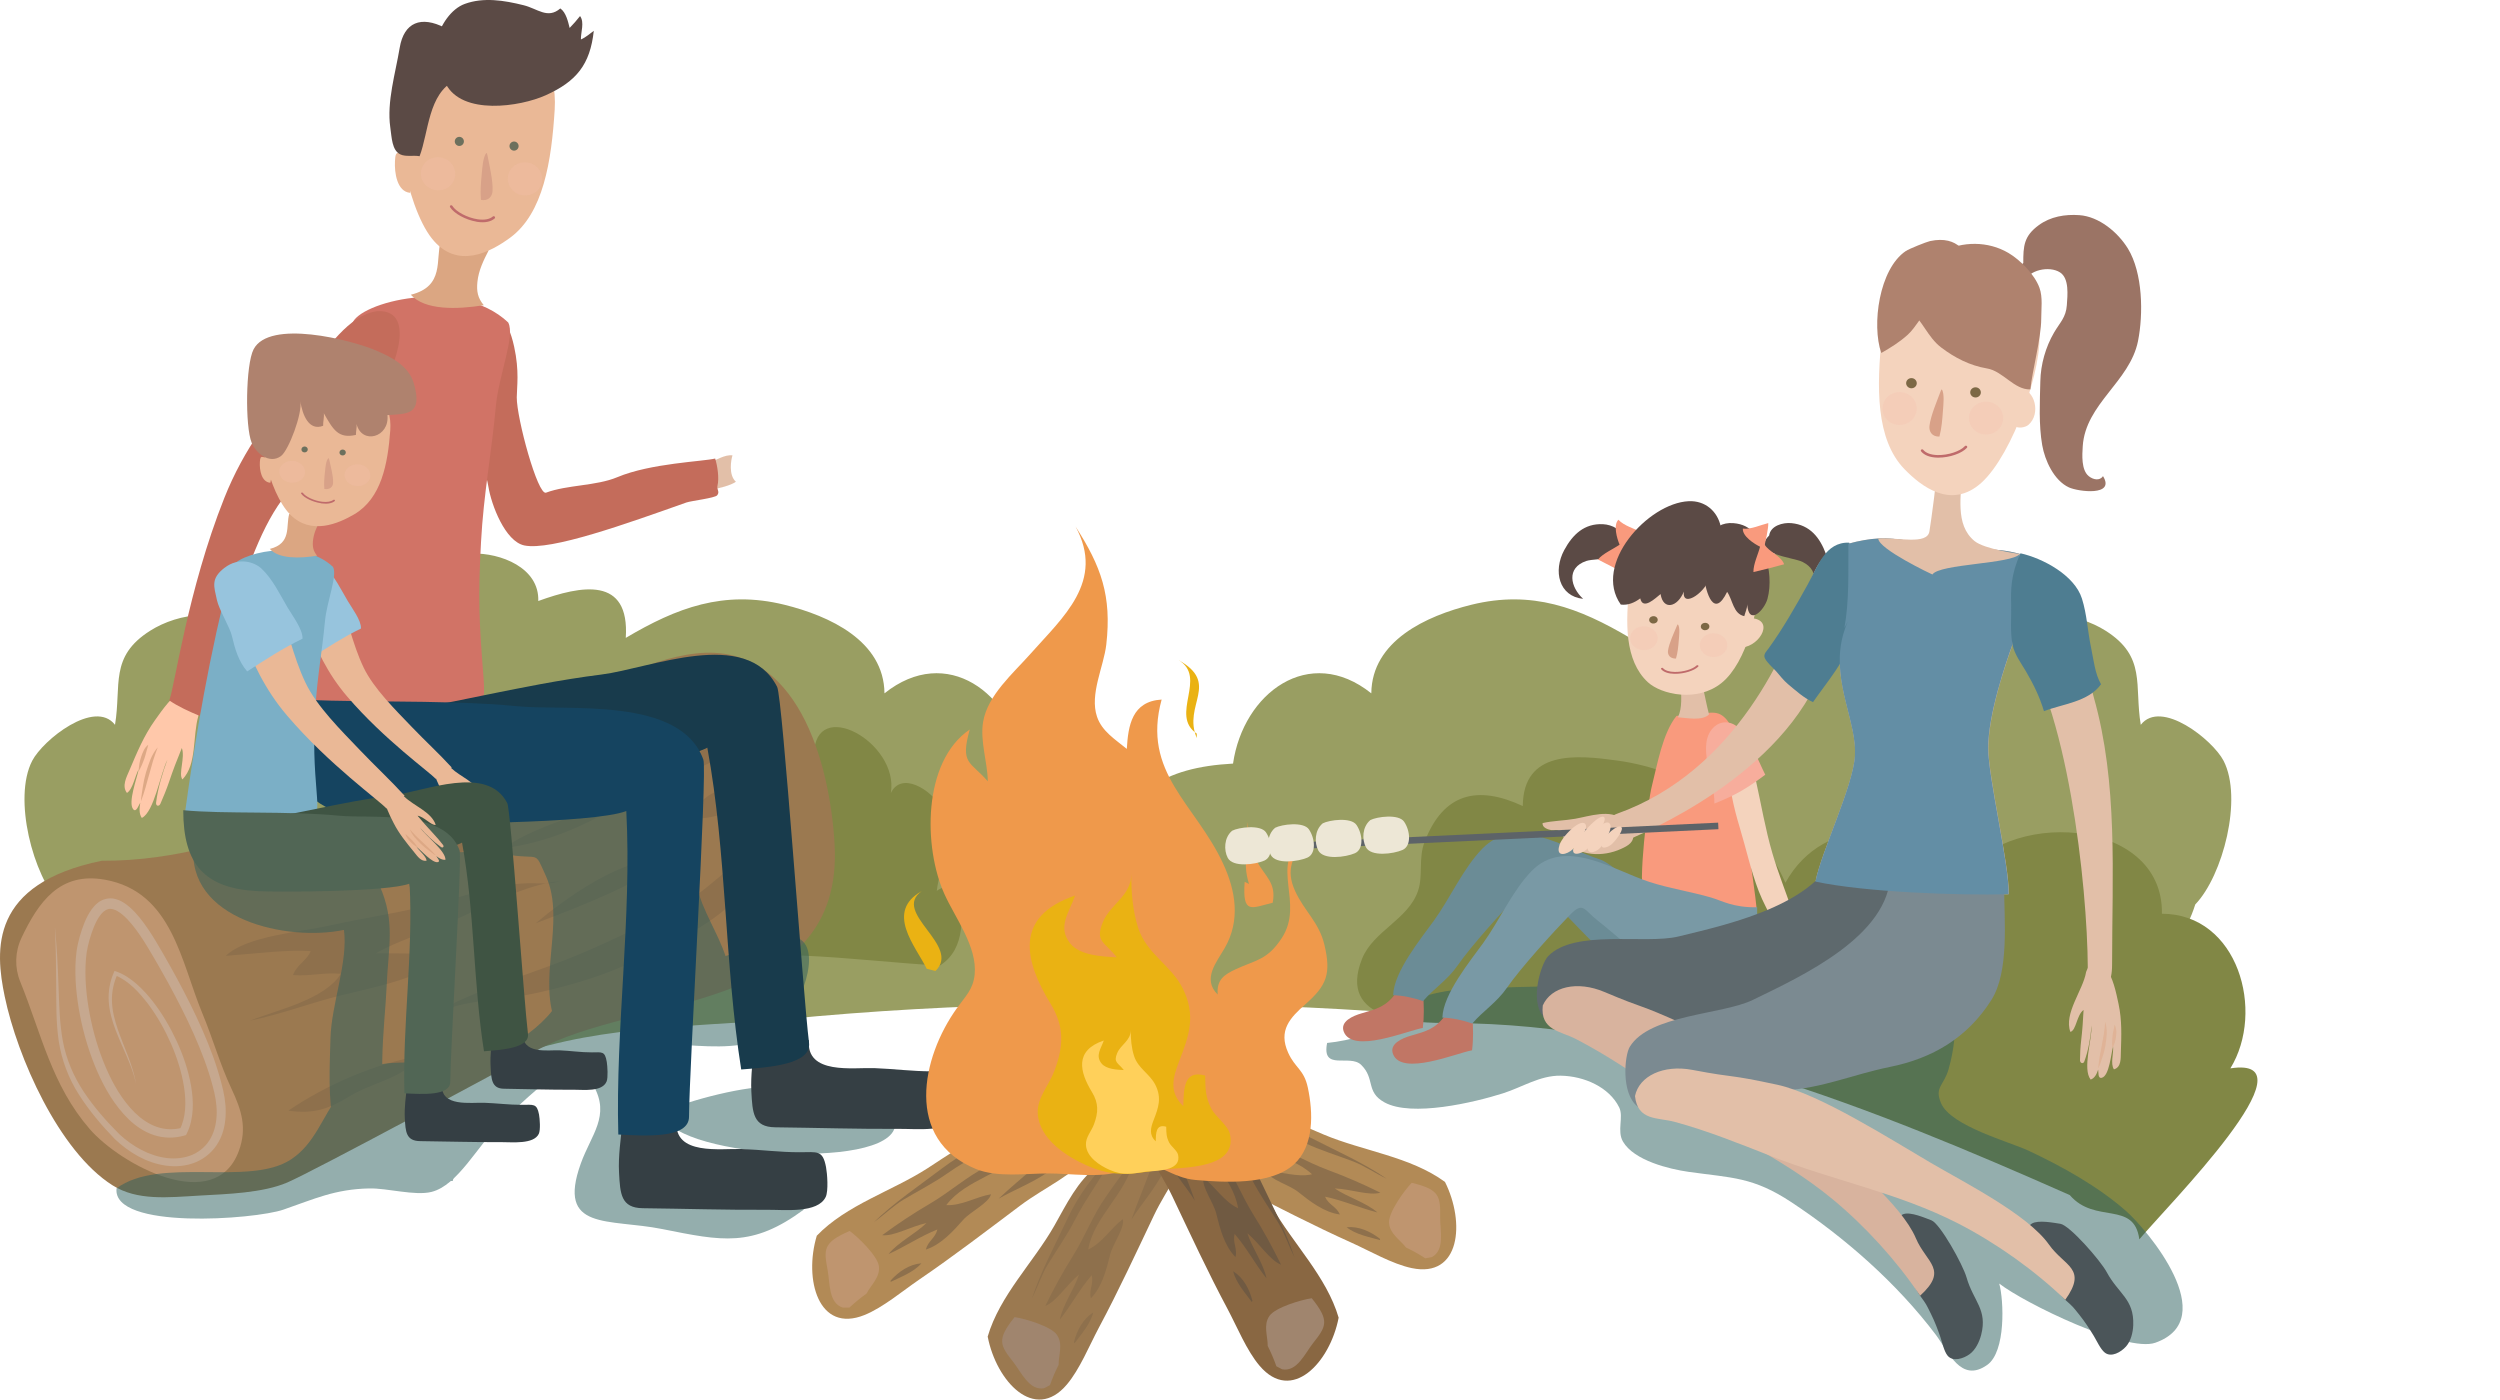 <?xml version="1.0" encoding="UTF-8"?> <svg xmlns="http://www.w3.org/2000/svg" width="677" height="379" viewBox="0 0 677 379" fill="none"> <path d="M16.355 244.89C8.932 237.154 3.461 216.21 8.718 206.023C11.639 200.367 25.659 189.211 31.144 196.277C32.939 185.563 29.549 177.841 40.662 170.803C48.17 166.03 61.62 163.579 66.507 173.282C74.087 161.855 75.326 151.782 90.884 148.961C101.499 147.038 109.406 150.215 113.866 160.445C117.798 151.868 119.052 150.144 127.886 149.901C135.494 149.688 146.08 153.706 145.766 162.753C157.435 158.521 170.557 155.957 169.46 172.74C183.223 164.591 195.975 159.718 212.402 163.764C224.627 166.785 239.373 173.524 239.516 187.757C256.328 174.308 274.209 187.686 276.958 206.778C295.851 207.832 305.739 214.258 313.233 232.794C315.883 239.362 323.121 261.147 317.536 268.841C316.353 270.465 314.643 270.55 313.674 271.562C303.402 271.704 293.144 271.847 282.871 272.004C259.391 272.388 235.954 273.713 212.573 275.993C185.987 278.273 158.96 277.589 134.354 287.804C115.789 295.512 91.868 302.921 72.177 306.583C69.029 307.167 64.298 309.09 60.679 307.58C51.276 303.662 46.489 285.71 41.132 278.415C32.897 267.174 20.957 259.409 16.384 244.919L16.355 244.89Z" fill="#999E62"></path> <path d="M254.547 261.46C261.813 256.787 260.559 247.597 260.103 239.761C257.681 240.488 256.299 239.377 253.678 241.243C254.547 233.934 259.12 226.012 254.946 218.732C252.054 213.702 244.061 208.844 241.24 214.757C243.533 201.05 220.538 188.327 220.452 204.399C208.057 204.869 190.247 198.315 183.751 211.565C180.872 217.435 178.835 249.564 182.425 254.892C184.377 257.784 185.973 257.499 188.88 258.611C196.189 261.418 209.638 258.468 217.318 258.782C230.069 259.309 242.707 260.848 254.533 261.475L254.547 261.46Z" fill="#818745"></path> <path d="M594.509 244.89C601.932 237.154 607.403 216.21 602.146 206.023C599.225 200.367 585.206 189.211 579.72 196.278C577.925 185.563 581.316 177.841 570.203 170.803C562.694 166.03 549.245 163.579 544.358 173.282C536.778 161.855 535.538 151.782 519.98 148.961C509.366 147.038 501.458 150.215 496.999 160.445C493.066 151.868 491.812 150.144 482.979 149.902C475.371 149.688 464.785 153.706 465.098 162.753C453.429 158.521 440.307 155.957 441.404 172.741C427.641 164.591 414.89 159.718 398.462 163.765C386.238 166.785 371.491 173.524 371.349 187.758C354.537 174.308 336.656 187.686 333.906 206.778C315.014 207.832 305.126 214.258 297.632 232.794C294.982 239.362 287.744 261.147 293.329 268.841C294.511 270.465 296.221 270.55 297.19 271.562C307.463 271.704 317.721 271.847 327.993 272.004C351.473 272.388 374.911 273.713 398.291 275.993C424.877 278.273 451.905 277.589 476.511 287.804C495.075 295.512 518.997 302.921 538.687 306.583C541.836 307.167 546.566 309.09 550.185 307.58C559.588 303.662 564.376 285.71 569.733 278.415C577.968 267.174 589.907 259.409 594.481 244.919L594.509 244.89Z" fill="#999E62"></path> <path d="M579.329 335.611C586.866 326.592 627.735 285.624 603.984 289.314C613.473 273.884 606.078 247.483 585.448 247.441C585.918 220.969 542.192 218.589 530.438 238.778C519.795 221.211 493.921 220.071 483.492 239.049C475.413 220.669 457.775 208.701 438.028 205.966C426.929 204.427 412.496 203.031 412.368 218.276C400.115 212.563 390.911 214.757 385.81 227.879C384.029 232.466 385.44 237.026 384.001 241.257C381.351 249.022 371.847 252.114 368.841 259.651C362.045 276.677 382.79 277.019 393.062 277.047C450.594 277.232 506.823 299.874 560.493 323.625C567.342 331.616 577.904 324.996 579.329 335.611Z" fill="#818745"></path> <path d="M27.611 233.094C47.899 233.179 65.538 227.209 85.527 220.328C106.828 212.99 128.185 204.684 148.032 194.012C160.57 187.273 174.204 178.525 188.58 176.944C215.993 173.937 224.684 206.55 225.995 228.392C228.759 274.597 172.438 269.34 145.054 284.599C135.764 289.771 84.872 317.183 77.805 320.218C71.094 323.096 61.435 323.338 54.026 323.765C45.42 324.264 37.157 325.219 30.46 320.973C15.942 311.783 4.701 286.251 1.281 269.867C-1.355 257.2 -2.836 239.32 27.611 233.079V233.094Z" fill="#9B7950"></path> <path d="M5.826 253.966C4.045 257.699 3.917 262.03 5.484 265.849C11.169 279.811 13.947 293.817 24.305 305.756C32.697 315.416 58.272 329.279 64.697 311.626C66.934 305.486 65.438 300.684 62.703 294.871C59.468 287.961 57.659 281.265 54.795 274.412C49.011 260.506 46.646 241.485 28.409 238.223C16.113 236.028 10.414 244.321 5.812 253.98L5.826 253.966Z" fill="#BF956F"></path> <path d="M58.471 238.522C67.974 238.579 77.207 237.738 86.24 234.803C103.465 229.204 121.802 223.562 137.83 215.127C151.18 208.103 160.014 200.296 175.814 199.868C161.154 208.915 145.666 218.504 129.994 227.95C108.024 241.2 86.396 241.913 58.485 238.536L58.471 238.522Z" fill="#8E704C"></path> <path d="M61.178 258.825C66.692 253.439 81.666 252.342 89.004 250.689C99.248 248.395 109.962 246.928 120.035 244.164C127.629 242.07 134.297 239.548 142.276 239.206C145.424 239.078 148.758 239.576 151.608 238.636C142.475 239.391 130.977 245.674 122.528 249.393C115.747 252.371 107.839 254.664 101.713 258.184C108.637 258.07 115.604 258.483 122.514 258.027C114.364 265.022 101.998 267.117 91.91 269.653C83.746 271.705 76.01 274.682 67.718 276.392C75.027 273.471 87.935 270.722 92.295 263.712C87.964 263.242 83.547 264.453 79.358 264.039C80.241 261.361 83.347 259.851 84.131 257.557C77.492 257.158 70.61 258.127 61.164 258.839L61.178 258.825Z" fill="#8E704C"></path> <path d="M145.068 250.02C152.306 243.908 169.674 231.028 180.189 233.193C172.737 239.192 159.301 244.677 145.068 250.02Z" fill="#8E704C"></path> <path d="M207.986 209.428C201.403 213.945 189.877 211.865 187.768 221.51C193.211 222.294 202.799 218.404 205.279 213.489" fill="#8E704C"></path> <path d="M136.263 229.731C147.12 222.137 162.678 220 174.119 212.406C184.748 205.353 197.072 200.381 207.387 193.371C208.014 202.105 182.582 210.312 176.427 213.375C165.912 218.604 154.742 227.266 136.263 229.731Z" fill="#8E704C"></path> <path d="M208.655 226.354C198.725 232.937 191.273 242.198 180.217 247.541C171.341 251.829 162.35 256.331 153.161 259.922C140.566 264.852 126.874 268.656 115.319 275.737C123.91 270.508 135.251 271.106 144.84 268.998C154.201 266.932 162.992 264.438 171.811 260.25C187.612 252.727 204.381 245.575 208.655 226.354Z" fill="#8E704C"></path> <path d="M78.09 300.77C87.992 293.959 101.841 287.847 113.795 285.952C109.207 292.093 100.972 293.005 94.632 296.88C89.289 300.157 85.143 301.781 78.09 300.77Z" fill="#8E704C"></path> <path d="M14.902 251.373C15.372 256.445 15.671 261.546 15.828 266.647C16.027 271.733 16.099 276.848 16.996 281.806C17.908 286.764 19.889 291.423 22.652 295.612C25.417 299.787 28.822 303.648 32.327 307.153C35.946 310.487 40.434 313.037 45.235 313.607C47.614 313.878 50.036 313.607 52.174 312.681C54.282 311.74 56.049 310.13 57.117 308.093C58.215 306.07 58.67 303.69 58.685 301.297C58.699 298.889 58.257 296.51 57.588 294.073C56.305 289.243 54.482 284.527 52.43 279.911C50.378 275.295 48.056 270.793 45.634 266.333C44.409 264.111 43.155 261.902 41.887 259.708C40.605 257.514 39.337 255.334 37.926 253.282C36.516 251.245 35.005 249.25 33.239 247.754C32.369 247.013 31.415 246.401 30.532 246.201C30.09 246.102 29.691 246.073 29.306 246.187C28.922 246.273 28.537 246.472 28.166 246.771C26.642 248.025 25.602 250.376 24.818 252.641C24.433 253.795 24.063 255.006 23.807 256.175C23.536 257.329 23.365 258.54 23.265 259.765C22.881 264.666 23.365 269.696 24.291 274.611C25.231 279.527 26.642 284.371 28.608 288.958C30.56 293.532 33.082 297.934 36.544 301.34C38.282 303.021 40.263 304.403 42.471 305.158C44.665 305.927 47.059 305.999 49.338 305.386L48.654 305.927C50.407 302.551 50.435 298.319 49.837 294.358C49.21 290.355 47.956 286.408 46.318 282.647C44.665 278.885 42.642 275.281 40.191 271.99C37.727 268.77 34.863 265.592 31.158 264.096L31.842 263.797C30.759 266.091 30.232 268.627 30.318 271.177C30.389 273.728 31.059 276.264 31.885 278.714C33.566 283.616 35.988 288.36 36.857 293.546C35.76 288.403 33.153 283.829 31.301 278.928C30.375 276.478 29.62 273.913 29.449 271.234C29.263 268.57 29.748 265.835 30.816 263.37L31.016 262.914L31.5 263.085C33.581 263.826 35.376 265.065 36.986 266.461C38.596 267.872 40.02 269.453 41.331 271.12C43.938 274.469 46.076 278.13 47.857 281.963C49.623 285.81 51.005 289.842 51.746 294.059C52.102 296.168 52.302 298.319 52.174 300.513C52.045 302.693 51.604 304.916 50.578 306.967L50.378 307.366L49.908 307.509C47.287 308.278 44.352 308.264 41.73 307.395C39.08 306.54 36.772 304.959 34.849 303.106C31.002 299.359 28.352 294.729 26.271 289.984C24.206 285.211 22.709 280.225 21.698 275.138C20.715 270.052 20.159 264.851 20.53 259.566C20.629 258.241 20.8 256.916 21.1 255.591C21.384 254.265 21.755 253.04 22.168 251.772C22.61 250.518 23.066 249.265 23.721 248.039C24.377 246.828 25.146 245.589 26.385 244.577C27.554 243.523 29.563 242.981 31.158 243.437C32.783 243.822 33.994 244.705 35.048 245.603C37.157 247.441 38.724 249.578 40.191 251.729C41.659 253.895 42.941 256.132 44.223 258.34C45.492 260.563 46.745 262.8 47.971 265.051C50.393 269.567 52.715 274.141 54.781 278.857C56.847 283.559 58.685 288.403 59.981 293.432C60.651 295.911 61.164 298.604 61.121 301.297C61.093 303.99 60.594 306.782 59.198 309.219C57.858 311.683 55.607 313.635 53.043 314.718C50.464 315.787 47.643 316.015 44.979 315.658C39.593 314.918 34.863 312.04 31.087 308.449C27.468 304.702 24.163 300.798 21.37 296.41C18.578 292.05 16.697 287.064 15.913 281.963C15.144 276.848 15.258 271.719 15.215 266.632C15.187 261.532 15.144 256.445 14.873 251.345L14.902 251.373Z" fill="#C6A88F"></path> <g style="mix-blend-mode:multiply" opacity="0.51"> <path d="M52.444 228.748C50.279 249.151 77.933 255.021 93.135 251.815C94.332 260.306 89.716 272.046 89.488 281.193C89.289 288.83 88.79 297.379 90.386 304.816C93.321 318.465 109.136 320.374 122.6 319.804C125.763 309.29 111.458 312.652 106.771 305.927C101.242 297.991 104.32 276.663 104.676 267.573C105.118 256.403 107.184 249.735 102.753 239.719C99.989 233.478 102.411 233.977 96.256 231.612C88.234 228.534 75.597 232.11 66.678 230.657" fill="#2D605E"></path> <path d="M31.557 321.828C30.375 333.154 69.057 330.234 76.751 327.569C85.1 324.691 90.685 322.027 99.946 321.828C104.918 321.714 112.356 323.893 116.858 322.768C123.996 320.973 129.268 310.33 135.579 304.132C145.111 294.743 156.124 284.385 170.472 282.832C185.987 281.151 205.165 288.688 214.112 274.554C219.469 266.091 223.515 250.475 209.638 253.98C204.039 255.391 198.782 258.696 192.612 259.979C184.078 261.76 169.959 259.067 161.068 261.931C153.845 264.253 153.275 269.795 148.245 275.238C139.725 284.442 128.726 287.334 116.63 287.647C103.878 287.975 99.462 286.436 91.882 296.381C87.28 302.422 85.328 309.689 78.774 313.991C67.461 321.429 43.283 313.051 31.543 321.813L31.557 321.828Z" fill="#2D605E"></path> <path d="M126.532 225.898C127.23 230.914 133.328 230.814 137.973 231.526C146.35 232.809 144.641 230.13 147.846 237.254C153.389 249.55 145.068 265.706 150.952 278.045C157.435 278.372 167.85 279.911 174.375 278.073C182.069 275.908 189.378 267.302 197.742 264.652C197.043 257.4 192.912 251.487 190.19 244.705C186.244 234.832 188.751 224.873 182.924 216.823C174.675 205.425 136.163 204.698 126.518 225.898H126.532Z" fill="#2D605E"></path> <path d="M217.717 327.527C203.654 337.942 195.505 336.047 179.334 332.827C164.801 329.92 150.696 333.439 157.278 315.088C160.114 307.195 165.314 302.209 160.74 294.03C157.649 288.488 150.739 288.032 152.135 279.783C153.189 273.485 159.8 269.752 165.513 273.428C173.877 278.814 168.334 292.62 170.628 300.271C175.359 315.986 201.674 315.915 217.717 327.541V327.527Z" fill="#2D605E"></path> <path d="M242.422 304.73C240.997 317.596 179.02 312.951 179.804 301.126C186.329 297.892 203.327 293.703 209.368 294.401C216.021 295.17 221.264 299.73 227.904 300.727C233.66 301.596 239.544 300.399 242.422 304.745V304.73Z" fill="#2D605E"></path> <path d="M108.495 231.597C116.074 231.797 123.996 230.158 131.362 230.942C132.288 246.073 134.653 261.19 135.109 276.477C135.508 290.055 129.011 291.922 114.236 292.321C113.738 269.282 114.194 246.13 108.495 231.612V231.597Z" fill="#2D605E"></path> </g> <path d="M198.369 123.316C196.288 123.002 193.752 124.769 191.772 125.324C191.701 127.761 192.399 130.24 192.897 132.576C194.564 132.235 197.841 131.508 199.28 130.454C197.2 128.616 197.998 124.384 198.354 123.33L198.369 123.316Z" fill="#E2BFA8"></path> <path d="M127.401 87.682C127.743 91.173 135.636 77.353 139.241 93.923C140.68 100.534 139.968 104.722 139.939 107.586C139.896 113.214 145.624 134.258 147.861 133.417C153.603 131.266 161.439 131.622 167.152 129.228C176.256 125.41 190.461 124.983 193.667 124.17C194.294 126.179 194.792 129.485 194.294 131.536C194.037 132.605 194.992 133.118 194.222 134.115C193.624 134.885 187.198 135.611 185.859 136.081C169.745 141.795 149.157 149.203 141.991 147.707C136.79 146.625 133.043 136.694 132.26 131.793C131.305 125.78 124.096 106.589 126.005 100.648C129.353 90.247 121.674 97.641 127.401 87.668V87.682Z" fill="#C46C5B"></path> <path d="M137.631 87.355C139.569 90.945 135.052 101.645 134.283 109.951C133.086 122.902 130.963 133.802 130.265 146.71C129.424 162.126 129.738 168.324 130.963 183.754C131.832 194.767 128.299 193.685 119.779 193.4C111.031 193.115 100.302 195.694 91.583 194.283C86.226 193.414 80.983 191.904 75.697 190.864C80.056 158.692 86.012 123.786 95.358 87.739C96.868 81.898 124.309 74.731 137.645 87.34L137.631 87.355Z" fill="#D17366"></path> <path d="M132.317 67.835C130.949 70.5 129.595 73.235 129.282 76.356C129.025 78.892 129.367 80.687 131.006 82.653C123.64 83.836 115.063 84.035 111.244 79.818C120.491 77.524 117.87 70.272 119.366 65.228C122.301 65.228 127.558 65.228 132.317 67.821V67.835Z" fill="#DBA682"></path> <path d="M130.236 9.933C135.992 10.275 141.962 9.691 145.852 14.549C149.485 19.094 150.553 24.138 150.212 29.694C149.342 43.5 147.205 57.762 138.087 64.416C132.901 68.192 123.796 73.221 116.943 64.573C109.82 55.582 105.502 30.179 108.551 20.932C111.914 10.745 118.61 9.164 130.236 9.933Z" fill="#EAB896"></path> <path d="M132.003 42.033C132.545 44.882 133.528 48.914 133.385 51.693C133.314 53.203 132.231 54.528 130.236 54.129C130.023 51.721 130.236 49.456 130.464 47.048C130.593 45.794 130.764 42.361 131.747 41.406C131.747 41.406 131.889 41.434 131.989 42.033H132.003Z" fill="#D8A188"></path> <path d="M129.025 60.042C129.111 60.056 129.196 60.07 129.282 60.085C131.305 60.384 132.915 60.056 133.955 59.158C134.098 59.03 134.112 58.802 133.969 58.66C133.827 58.517 133.599 58.503 133.456 58.631C132.602 59.372 131.163 59.643 129.382 59.386C126.561 58.973 123.497 57.349 122.5 55.753C122.4 55.582 122.172 55.54 122.001 55.625C121.83 55.725 121.773 55.939 121.887 56.11C122.97 57.834 126.076 59.529 129.025 60.028V60.042Z" fill="#BF6B6B"></path> <g style="mix-blend-mode:multiply" opacity="0.29"> <path d="M113.994 46.792C113.866 49.256 115.846 51.379 118.411 51.522C120.976 51.678 123.141 49.798 123.269 47.333C123.398 44.868 121.417 42.745 118.853 42.603C116.288 42.446 114.122 44.327 113.994 46.792Z" fill="#F4BEAE"></path> </g> <g style="mix-blend-mode:multiply" opacity="0.29"> <path d="M137.531 48.174C137.403 50.638 139.383 52.761 141.948 52.904C144.513 53.06 146.678 51.18 146.806 48.715C146.935 46.25 144.954 44.127 142.39 43.985C139.825 43.828 137.66 45.709 137.531 48.174Z" fill="#F4BEAE"></path> </g> <path d="M111.658 42.432C107.839 41.648 107.141 40.081 106.956 43.614C106.785 46.834 107.526 51.864 111.031 52.22C111.643 49.556 111.743 46.948 111.615 44.255" fill="#EAB896"></path> <path d="M120.719 22.699C125.15 31.29 140.794 28.939 147.79 25.791C156.082 22.058 159.8 17.513 160.798 8.352C159.644 9.164 158.717 10.075 157.307 10.688C157.264 8.722 158.333 6.043 157.079 4.348C156.238 5.431 155.241 6.556 154.258 7.568C153.845 5.944 153.318 3.393 151.736 2.282C148.302 5.246 145.595 2.353 141.791 1.413C136.477 0.088 130.935 -0.795 125.862 1.057C118.525 3.721 114.122 18.311 120.719 22.727V22.699Z" fill="#5B4A45"></path> <path d="M123.227 21.787C115.946 25.32 116.103 35.807 113.624 42.304C112.028 41.99 109.862 42.532 108.366 41.791C106.129 40.679 106.087 37.26 105.688 34.482C104.705 27.572 107.098 19.807 108.238 12.939C109.392 6.015 114.051 4.206 120.448 7.511C124.153 9.42 132.388 22.086 123.227 21.787Z" fill="#5B4A45"></path> <path d="M38.411 221.496C41.773 219.815 43.369 209.656 45.335 205.724C43.996 209.371 42.77 213.375 42.272 217.307C42.144 218.333 43.07 218.49 43.44 217.649C44.167 216.025 45.164 213.574 45.72 211.907C46.845 208.545 47.956 205.71 49.239 202.561C50.208 205.111 48.227 209.67 49.41 211.067C53.399 206.921 52.088 199.384 53.741 193.784C53.841 193.471 53.941 193.143 54.054 192.83C52.986 190.265 51.604 187.914 50.108 185.677C49.994 186.005 49.88 186.347 49.723 186.66C46.674 188.342 44.124 191.989 41.93 195.081C38.966 199.255 37.143 203.658 35.062 208.559C34.236 210.497 32.94 212.876 34.379 214.728C36.003 213.717 36.558 210.069 37.599 208.246C37.1 210.696 34.592 217.35 36.074 219.145C36.915 220.171 37.613 217.877 37.983 217.378C37.755 218.817 37.599 220.356 38.411 221.51V221.496Z" fill="url(#paint0_linear_81_447)"></path> <path d="M38.24 217.022C38.354 216.367 38.61 215.811 38.81 215.199C39.009 214.586 39.209 213.959 39.394 213.332C39.779 212.05 40.035 210.867 40.42 209.656C40.776 208.459 41.146 207.149 41.46 205.966C41.816 204.769 42.258 203.601 42.714 202.376C41.944 203.273 41.303 204.342 40.79 205.539C40.291 206.778 39.921 207.947 39.522 209.2C39.351 209.827 39.18 210.468 39.038 211.124C38.909 211.808 38.781 212.42 38.681 213.061C38.568 213.703 38.468 214.344 38.382 214.999C38.311 215.64 38.154 216.338 38.254 217.008L38.24 217.022Z" fill="#DDA885"></path> <path d="M37.584 208.801C37.869 208.246 38.197 207.719 38.439 207.106C38.681 206.493 38.924 205.938 39.123 205.353C39.323 204.769 39.479 204.128 39.636 203.558C39.807 202.974 39.992 202.361 40.149 201.678C39.679 202.034 39.294 202.504 38.981 203.088C38.653 203.672 38.468 204.271 38.24 204.898C38.054 205.524 37.841 206.151 37.755 206.793C37.67 207.419 37.527 208.089 37.613 208.816L37.584 208.801Z" fill="#DDA885"></path> <path d="M102.14 84.263C113.994 83.65 105.631 102.97 101.542 107.999C93.691 117.631 83.932 125.196 76.48 135.212C69.898 144.046 65.823 157.681 62.147 168.652C59.355 176.986 57.047 185.649 54.083 193.87C51.362 192.73 48.298 191.377 45.834 189.667C47.344 185.848 50.778 159.918 60.737 134.87C66.051 121.492 73.759 111.419 82.892 101.118C88.876 94.365 94.247 85.36 102.14 84.263Z" fill="#C46C5B"></path> <path d="M125.606 38.499C125.492 39.169 124.851 39.625 124.181 39.511C123.512 39.397 123.056 38.756 123.17 38.086C123.284 37.417 123.925 36.961 124.594 37.075C125.264 37.189 125.72 37.83 125.606 38.499Z" fill="#6C705D"></path> <path d="M140.423 39.767C140.309 40.437 139.668 40.893 138.999 40.779C138.329 40.665 137.873 40.024 137.987 39.354C138.101 38.685 138.742 38.229 139.412 38.343C140.081 38.457 140.537 39.098 140.423 39.767Z" fill="#6C705D"></path> <path d="M219.056 281.678C218.215 291.124 231.167 289.044 236.709 289.243C241.881 289.429 247.081 290.127 252.31 290.113C257.211 290.098 258.622 289.443 259.519 294.13C259.861 295.911 260.203 300.613 259.434 302.223C257.297 306.711 248.278 305.671 243.633 305.699C232.435 305.771 221.15 305.4 209.909 305.272C203.954 305.201 203.768 301.325 203.469 295.626C203.227 291.081 203.954 286.522 204.381 282.148C209.995 281.977 215.565 281.649 219.07 281.678H219.056Z" fill="#353F44"></path> <path d="M106.528 192.587C109.463 215.184 107.013 215.583 129.253 213.774C138.201 213.047 183.095 207.092 191.544 202.475C196.844 231.313 196.174 260.905 200.719 289.614C208.142 289.044 219.825 288.275 219.085 282.376C217.418 269.04 211.932 188.926 210.45 186.005C202.173 169.706 176.071 181.018 162.821 182.671C141.364 185.335 116.16 192.103 106.528 192.587Z" fill="#183B4C"></path> <path d="M183.223 303.591C182.383 313.037 195.334 310.957 200.876 311.156C206.048 311.341 211.248 312.039 216.477 312.025C221.378 312.011 222.789 311.356 223.687 316.043C224.028 317.824 224.37 322.526 223.601 324.136C221.464 328.624 212.445 327.584 207.8 327.612C196.602 327.683 185.318 327.313 174.076 327.185C168.121 327.113 167.936 323.238 167.636 317.539C167.394 312.994 168.121 308.435 168.548 304.061C174.162 303.89 179.733 303.562 183.238 303.591H183.223Z" fill="#353F44"></path> <path d="M75.084 188.954C75.084 211.751 84.103 221.695 106.386 222.778C115.348 223.206 160.641 223.106 169.603 219.629C171.127 248.923 166.639 278.159 167.437 307.224C174.874 307.623 186.557 308.364 186.586 302.422C186.657 288.987 191.572 208.83 190.475 205.738C184.377 188.498 153.56 192.559 140.267 191.262C118.838 189.182 92.352 190.636 75.07 188.954H75.084Z" fill="#154460"></path> <path d="M132.188 223.191C132.231 221.04 127.487 217.492 126.019 215.455C127.515 217.108 129.225 218.803 131.091 220.114C131.576 220.456 131.903 220.028 131.59 219.615C130.963 218.803 129.98 217.649 129.282 216.923C127.871 215.441 126.731 214.13 125.463 212.634C127.031 212.833 128.812 215.056 129.837 214.828C128.797 211.694 124.609 210.34 122.201 208.004C122.073 207.875 121.93 207.733 121.802 207.59C120.206 207.448 118.639 207.519 117.1 207.676C117.228 207.818 117.385 207.961 117.499 208.132C117.542 210.126 118.71 212.406 119.693 214.344C121.018 216.965 122.771 219.074 124.708 221.439C125.478 222.379 126.333 223.676 127.672 223.434C127.586 222.337 125.891 221.083 125.235 220.071C126.361 220.983 129.068 224.032 130.379 223.761C131.12 223.605 130.151 222.636 129.994 222.322C130.664 222.821 131.405 223.305 132.217 223.206L132.188 223.191Z" fill="#EAB896"></path> <path d="M129.852 222.094C129.552 221.852 129.339 221.582 129.082 221.311C128.826 221.04 128.555 220.784 128.284 220.513C127.743 219.972 127.202 219.53 126.689 219.003C126.176 218.504 125.606 217.963 125.093 217.492C124.58 216.994 124.11 216.452 123.597 215.897C123.853 216.524 124.224 217.136 124.694 217.72C125.193 218.305 125.677 218.803 126.219 219.345C126.489 219.601 126.774 219.858 127.073 220.114C127.387 220.356 127.672 220.584 127.971 220.812C128.27 221.04 128.569 221.268 128.869 221.482C129.182 221.695 129.495 221.952 129.852 222.08V222.094Z" fill="#DDA885"></path> <path d="M125.492 220.214C125.278 219.914 125.107 219.615 124.851 219.33C124.609 219.045 124.381 218.775 124.138 218.518C123.896 218.262 123.611 218.005 123.355 217.777C123.098 217.535 122.842 217.279 122.543 217.022C122.6 217.35 122.742 217.678 122.942 217.991C123.155 218.319 123.412 218.575 123.668 218.86C123.939 219.131 124.195 219.401 124.495 219.615C124.794 219.829 125.093 220.085 125.492 220.228V220.214Z" fill="#DDA885"></path> <path d="M79.415 154.09C82.293 147.921 89.887 157.339 91.355 160.758C94.147 167.327 95.372 174.294 98.464 180.762C101.2 186.461 107.041 192.189 111.643 196.99C115.134 200.637 118.938 204.128 122.329 207.833C121.018 208.901 119.494 210.098 117.955 210.896C116.416 209.115 104.12 200.409 94.047 188.655C88.662 182.372 85.599 175.761 82.82 168.367C80.997 163.522 77.848 158.393 79.415 154.09Z" fill="#EAB896"></path> <path d="M78.973 153.25C75.597 155.857 76.452 157.709 77.15 160.972C77.634 163.28 80.27 167.426 80.783 169.663C81.495 172.726 82.393 175.704 84.43 178.055C88.99 175.134 92.908 172.57 97.752 170.205C97.866 168.01 95.258 164.591 94.19 162.782C92.323 159.633 90.557 155.886 87.864 153.392C86.24 151.882 82.436 150.557 78.973 153.236V153.25Z" fill="#97C4DD"></path> <path d="M90.186 153.535C91.44 155.857 88.519 162.796 88.006 168.181C87.223 176.573 85.855 183.64 85.399 192.018C84.858 202.005 85.057 206.037 85.855 216.039C86.425 223.177 84.131 222.479 78.603 222.294C72.932 222.109 65.98 223.776 60.323 222.864C56.847 222.308 53.456 221.325 50.022 220.641C52.857 199.783 56.704 177.143 62.774 153.777C63.757 149.987 81.538 145.342 90.186 153.521V153.535Z" fill="#7BAFC6"></path> <path d="M86.724 140.869C85.841 142.593 84.957 144.374 84.758 146.397C84.587 148.05 84.815 149.204 85.869 150.486C81.096 151.255 75.54 151.383 73.061 148.648C79.059 147.152 77.363 142.45 78.318 139.188C80.227 139.188 83.632 139.188 86.724 140.869Z" fill="#DBA682"></path> <path d="M89.274 103.412C93.99 103.654 98.877 103.283 102.069 106.503C105.046 109.51 105.944 112.829 105.688 116.491C105.018 125.581 103.323 134.956 95.885 139.301C91.654 141.766 84.216 145.043 78.574 139.33C72.719 133.389 69.1 116.662 71.565 110.578C74.272 103.882 79.757 102.87 89.274 103.412Z" fill="#EAB896"></path> <path d="M89.16 124.455C89.559 126.336 90.3 128.986 90.201 130.81C90.144 131.807 89.331 132.676 87.835 132.406C87.679 130.824 87.835 129.328 88.006 127.747C88.092 126.92 88.234 124.655 88.961 124.042C88.961 124.042 89.061 124.056 89.146 124.455H89.16Z" fill="#D8A188"></path> <path d="M86.924 136.295C86.924 136.295 87.052 136.309 87.123 136.324C88.648 136.523 89.859 136.324 90.628 135.711C90.742 135.625 90.742 135.483 90.642 135.383C90.543 135.284 90.371 135.284 90.258 135.369C89.616 135.853 88.534 136.039 87.194 135.868C85.071 135.597 82.763 134.528 82.022 133.474C81.937 133.36 81.78 133.332 81.652 133.389C81.524 133.46 81.481 133.588 81.567 133.702C82.379 134.842 84.715 135.953 86.938 136.281L86.924 136.295Z" fill="#BF6B6B"></path> <g style="mix-blend-mode:multiply" opacity="0.29"> <path d="M75.625 127.576C75.525 129.2 77.021 130.596 78.945 130.696C80.868 130.796 82.507 129.556 82.592 127.946C82.692 126.322 81.196 124.926 79.272 124.826C77.349 124.726 75.711 125.966 75.625 127.576Z" fill="#F4BEAE"></path> </g> <g style="mix-blend-mode:multiply" opacity="0.29"> <path d="M93.321 128.502C93.235 130.126 94.717 131.522 96.64 131.622C98.564 131.722 100.202 130.482 100.288 128.872C100.373 127.248 98.891 125.852 96.968 125.752C95.045 125.652 93.406 126.892 93.321 128.502Z" fill="#F4BEAE"></path> </g> <path d="M73.63 124.398C70.981 123.9 70.496 122.874 70.368 125.168C70.254 127.248 70.767 130.511 73.203 130.739C73.63 129.015 73.702 127.319 73.616 125.581" fill="#EAB896"></path> <path d="M83.333 121.848C83.248 122.29 82.806 122.575 82.336 122.503C81.866 122.432 81.552 122.019 81.638 121.577C81.723 121.136 82.165 120.851 82.635 120.922C83.105 120.993 83.419 121.406 83.333 121.848Z" fill="#6C705D"></path> <path d="M93.634 122.675C93.549 123.116 93.107 123.401 92.637 123.33C92.167 123.259 91.853 122.846 91.939 122.404C92.024 121.962 92.466 121.677 92.936 121.748C93.406 121.82 93.72 122.233 93.634 122.675Z" fill="#6C705D"></path> <path d="M81.324 108.641C81.908 112.373 83.632 116.79 87.508 115.308C87.451 114.297 87.85 112.858 87.679 111.889C90.201 116.334 91.597 118.87 96.384 117.773C96.37 116.904 96.669 115.665 96.555 114.824C97.994 120.523 105.559 118.443 104.918 112.416C110.29 112.031 114.55 112.43 112.071 103.839C110.646 98.909 105.645 96.559 101.912 94.949C94.973 91.971 72.932 86.414 68.672 94.592C66.521 98.724 66.336 115.479 68.145 119.882C69.314 122.717 72.918 125.752 76.053 123.529C78.161 122.033 81.98 111.832 81.324 108.626V108.641Z" fill="#AF826E"></path> <path d="M141.606 279.526C141.136 285.653 148.402 284.299 151.522 284.428C154.429 284.542 157.35 284.998 160.27 284.983C163.02 284.983 163.818 284.542 164.317 287.591C164.502 288.745 164.701 291.794 164.274 292.848C163.077 295.754 158.019 295.085 155.398 295.099C149.114 295.142 142.774 294.914 136.463 294.828C133.129 294.786 133.015 292.278 132.844 288.574C132.701 285.624 133.114 282.675 133.357 279.84C136.505 279.726 139.64 279.512 141.606 279.526Z" fill="#353F44"></path> <path d="M70.012 221.767C71.921 236.413 70.325 236.684 84.744 235.501C90.543 235.031 119.65 231.17 125.121 228.178C128.555 246.885 128.128 266.062 131.063 284.684C135.878 284.314 143.444 283.815 142.974 279.997C141.891 271.348 138.343 219.401 137.374 217.506C132.003 206.935 115.091 214.272 106.5 215.341C92.58 217.065 76.252 221.453 69.997 221.767H70.012Z" fill="#3F5443"></path> <path d="M119.736 293.731C119.194 299.858 127.586 298.504 131.177 298.633C134.525 298.746 137.902 299.202 141.293 299.188C144.47 299.188 145.382 298.746 145.966 301.795C146.179 302.95 146.407 305.999 145.909 307.039C144.527 309.945 138.685 309.275 135.665 309.29C128.398 309.332 121.089 309.105 113.795 309.019C109.933 308.976 109.82 306.469 109.62 302.764C109.463 299.815 109.933 296.866 110.204 294.031C113.837 293.917 117.456 293.703 119.736 293.717V293.731Z" fill="#353F44"></path> <path d="M49.623 219.402C49.623 234.176 55.479 240.631 69.926 241.329C75.739 241.614 105.104 241.542 110.917 239.277C111.914 258.269 108.993 277.233 109.52 296.068C114.336 296.324 121.916 296.809 121.93 292.962C121.973 284.243 125.164 232.281 124.452 230.273C120.491 219.102 100.516 221.724 91.896 220.898C78.005 219.544 60.822 220.499 49.623 219.402Z" fill="#516655"></path> <path d="M120.633 232.837C120.69 230.401 115.348 226.397 113.695 224.089C115.376 225.97 117.3 227.865 119.408 229.361C119.95 229.745 120.32 229.261 119.964 228.791C119.251 227.879 118.154 226.568 117.357 225.742C115.775 224.075 114.493 222.579 113.068 220.897C114.82 221.125 116.829 223.633 117.998 223.377C116.829 219.829 112.113 218.304 109.406 215.654C109.25 215.512 109.107 215.341 108.95 215.184C107.155 215.013 105.389 215.099 103.65 215.284C103.807 215.441 103.964 215.612 104.092 215.797C104.135 218.048 105.446 220.627 106.557 222.807C108.053 225.77 110.019 228.15 112.199 230.828C113.054 231.882 114.023 233.35 115.519 233.093C115.433 231.854 113.51 230.429 112.783 229.289C114.037 230.315 117.086 233.777 118.568 233.464C119.408 233.293 118.311 232.196 118.14 231.825C118.895 232.395 119.736 232.937 120.633 232.823V232.837Z" fill="#EAB896"></path> <path d="M118.026 231.583C117.684 231.313 117.442 230.999 117.157 230.7C116.872 230.401 116.573 230.101 116.259 229.802C115.647 229.19 115.034 228.691 114.464 228.107C113.88 227.537 113.253 226.939 112.669 226.397C112.099 225.827 111.558 225.215 110.988 224.588C111.273 225.3 111.686 225.998 112.213 226.654C112.769 227.323 113.324 227.879 113.937 228.492C114.251 228.776 114.564 229.076 114.892 229.361C115.248 229.631 115.561 229.902 115.889 230.158C116.217 230.415 116.559 230.671 116.901 230.914C117.243 231.156 117.599 231.455 118.012 231.597L118.026 231.583Z" fill="#DDA885"></path> <path d="M113.111 229.46C112.869 229.133 112.669 228.776 112.398 228.463C112.128 228.135 111.871 227.836 111.601 227.537C111.33 227.252 111.016 226.967 110.731 226.696C110.446 226.426 110.161 226.126 109.805 225.841C109.862 226.212 110.019 226.582 110.261 226.939C110.503 227.309 110.788 227.594 111.073 227.907C111.373 228.207 111.672 228.52 112.014 228.762C112.356 229.004 112.683 229.289 113.125 229.46H113.111Z" fill="#DDA885"></path> <path d="M61.292 154.717C64.541 147.736 73.075 158.379 74.713 162.254C77.848 169.677 79.23 177.556 82.721 184.865C85.798 191.319 92.366 197.774 97.552 203.216C101.485 207.348 105.745 211.295 109.563 215.483C108.081 216.694 106.386 218.048 104.648 218.946C102.924 216.922 89.089 207.092 77.762 193.799C71.707 186.703 68.273 179.223 65.125 170.874C63.073 165.403 59.54 159.59 61.292 154.732V154.717Z" fill="#EAB896"></path> <path d="M60.794 153.763C56.989 156.712 57.958 158.806 58.742 162.497C59.297 165.104 62.247 169.791 62.831 172.327C63.629 175.79 64.64 179.152 66.934 181.816C72.063 178.511 76.466 175.619 81.923 172.954C82.051 170.475 79.116 166.614 77.905 164.562C75.811 161.001 73.816 156.769 70.781 153.948C68.957 152.253 64.683 150.742 60.794 153.777V153.763Z" fill="#97C4DD"></path> <path d="M221.165 334.651C229.243 326.244 241.482 322.611 251.17 316.371C256.698 312.809 262.255 308.62 268.823 307.509C275.69 306.341 290.778 305.044 296.064 311.584C291.177 318.066 282.842 321.528 276.331 326.43C267.256 333.24 258.337 340.093 248.933 346.505C244.374 349.611 239.117 354.084 234.101 356.107C221.635 361.137 217.631 346.505 221.179 334.651H221.165Z" fill="#B28A56"></path> <path d="M228.246 354.099C224.342 352.93 224.755 347.345 224.142 344.054C223.059 338.269 222.846 336.488 230.083 333.34C232.335 334.95 237.692 340.136 238.005 342.914C238.361 345.935 235.854 347.958 234.643 350.323C233.133 351.377 231.508 352.716 230.012 354.099" fill="#BF956F"></path> <path d="M236.58 331.046C241.98 325.746 248.933 321.087 255.003 316.471C260.744 312.111 267.199 308.948 274.052 306.982C268.467 310.928 262.44 313.607 256.67 317.667C252.766 320.417 248.691 322.455 244.602 324.905C241.966 326.487 239.202 329.151 236.58 331.032V331.046Z" fill="#8E704C"></path> <path d="M238.889 334.494C243.035 331.431 247.352 328.567 251.797 325.974C257.069 322.896 261.756 318.665 267.156 315.915C270.646 314.134 274.721 311.883 278.212 310.729C272.484 317.739 261.571 319.249 256.256 326.344C260.431 326.572 264.42 324.036 268.367 323.409C267.783 325.774 262.782 328.125 260.844 330.319C258.08 333.454 254.775 337.101 250.714 338.383C251.27 336.09 253.279 335.306 253.849 332.941C249.289 334.736 245.086 337.6 240.612 339.609C243.163 336.431 247.979 334.066 250.871 331.203C246.554 332.143 242.109 334.836 238.903 334.494H238.889Z" fill="#8E704C"></path> <path d="M289.482 306.141C284.068 313.493 276.602 318.736 270.39 324.634C277.913 320.218 291.163 316.627 289.482 306.141Z" fill="#8E704C"></path> <path d="M241.182 346.761C243.391 344.325 246.24 342.373 249.517 342.102C247.48 344.51 243.619 345.935 241.182 347.146" fill="#8E704C"></path> <path d="M267.455 361.978C270.718 350.779 279.865 341.874 285.55 331.858C288.798 326.131 291.776 319.847 297.076 315.815C302.618 311.598 315.37 303.448 323.092 306.768C321.767 314.789 316.011 321.714 312.506 329.08C307.633 339.324 302.917 349.539 297.546 359.584C294.953 364.457 292.374 370.854 288.869 374.971C280.164 385.215 269.82 374.102 267.469 361.963L267.455 361.978Z" fill="#9B7950"></path> <path d="M282.757 375.926C278.753 376.695 276.531 371.566 274.465 368.93C270.817 364.3 269.806 362.832 274.75 356.677C277.485 357.062 284.638 359.156 286.219 361.479C287.929 363.986 286.647 366.936 286.675 369.6C285.834 371.238 285.008 373.176 284.324 375.1" fill="#A0856E"></path> <path d="M279.452 351.634C281.774 344.424 285.763 337.073 288.997 330.162C292.061 323.637 296.306 317.838 301.464 312.923C298.358 319.007 294.255 324.179 291.035 330.462C288.855 334.722 286.191 338.412 283.712 342.487C282.116 345.122 280.905 348.756 279.452 351.634Z" fill="#8E704C"></path> <path d="M283.085 353.614C285.336 348.969 287.829 344.439 290.565 340.079C293.799 334.907 295.993 328.98 299.498 324.05C301.763 320.859 304.328 316.969 306.892 314.333C305.083 323.195 296.107 329.607 294.697 338.355C298.501 336.617 300.851 332.513 304.071 330.134C304.641 332.499 301.307 336.916 300.624 339.751C299.626 343.812 298.401 348.585 295.395 351.591C294.825 349.297 296.235 347.673 295.637 345.308C292.431 349.012 290.052 353.5 287.003 357.361C287.786 353.358 290.949 349.041 292.175 345.151C288.784 347.986 286.105 352.446 283.099 353.628L283.085 353.614Z" fill="#8E704C"></path> <path d="M314.729 305.001C313.347 314.034 309.172 322.141 306.408 330.248C311.024 322.839 321.083 313.521 314.729 305.001Z" fill="#8E704C"></path> <path d="M290.821 363.416C291.648 360.239 293.258 357.176 296.036 355.423C295.352 358.501 292.588 361.55 290.992 363.758" fill="#8E704C"></path> <path d="M391.281 320.047C381.863 313.179 369.169 311.726 358.54 307.267C352.471 304.73 346.273 301.568 339.619 301.61C332.652 301.667 317.578 303.007 313.503 310.358C319.445 315.886 328.25 317.853 335.53 321.543C345.646 326.672 355.634 331.872 366.006 336.531C371.035 338.797 376.991 342.287 382.291 343.399C395.441 346.177 396.838 331.074 391.281 320.018V320.047Z" fill="#B28A56"></path> <path d="M387.705 340.435C391.352 338.597 389.97 333.183 389.999 329.82C390.056 323.936 389.956 322.141 382.291 320.303C380.353 322.284 375.979 328.31 376.15 331.117C376.335 334.152 379.142 335.705 380.752 337.828C382.419 338.611 384.257 339.637 385.967 340.748" fill="#BF956F"></path> <path d="M375.48 319.177C369.24 314.889 361.575 311.512 354.793 308.036C348.382 304.745 341.471 302.75 334.376 302.009C340.56 304.916 346.971 306.511 353.354 309.518C357.685 311.555 362.045 312.837 366.505 314.547C369.383 315.644 372.56 317.795 375.466 319.177H375.48Z" fill="#8E704C"></path> <path d="M373.814 322.982C369.197 320.688 364.453 318.622 359.623 316.841C353.895 314.732 348.538 311.37 342.754 309.617C339.007 308.477 334.604 306.967 330.957 306.44C337.81 312.353 348.823 311.925 355.292 317.995C351.217 318.949 346.843 317.14 342.853 317.211C343.851 319.434 349.179 320.887 351.459 322.711C354.722 325.318 358.611 328.339 362.843 328.88C361.902 326.714 359.78 326.287 358.811 324.064C363.612 325.033 368.243 327.128 373.001 328.324C369.938 325.632 364.781 324.15 361.447 321.827C365.863 321.998 370.708 323.879 373.814 322.982Z" fill="#8E704C"></path> <path d="M319.06 303.847C325.671 310.144 333.934 314.006 341.072 318.736C332.894 315.687 319.231 314.476 319.06 303.847Z" fill="#8E704C"></path> <path d="M373.685 335.463C371.092 333.454 367.943 332.015 364.667 332.328C367.089 334.351 371.149 335.064 373.742 335.833" fill="#8E704C"></path> <path d="M362.515 356.863C359.252 345.664 350.105 336.759 344.421 326.743C341.172 321.016 338.194 314.732 332.894 310.7C327.352 306.483 314.6 298.333 306.878 301.653C308.203 309.674 313.959 316.599 317.464 323.965C322.337 334.209 327.053 344.424 332.424 354.469C335.017 359.342 337.596 365.739 341.101 369.856C349.806 380.1 360.15 368.987 362.501 356.848L362.515 356.863Z" fill="#896742"></path> <path d="M347.213 370.811C351.217 371.58 353.439 366.451 355.505 363.815C359.153 359.185 360.164 357.717 355.22 351.562C352.485 351.947 345.332 354.041 343.751 356.364C342.041 358.871 343.324 361.821 343.295 364.485C344.136 366.123 344.962 368.061 345.646 369.985" fill="#A0856E"></path> <path d="M350.533 340.464C348.211 333.254 344.221 325.903 340.987 318.992C337.924 312.467 333.678 306.668 328.52 301.753C331.641 307.837 335.73 313.008 338.95 319.292C341.13 323.552 343.794 327.242 346.273 331.317C347.869 333.952 349.08 337.586 350.533 340.464Z" fill="#705A42"></path> <path d="M346.886 342.444C344.634 337.799 342.141 333.269 339.406 328.909C336.171 323.737 333.977 317.81 330.472 312.88C328.207 309.689 325.642 305.799 323.078 303.163C324.887 312.025 333.863 318.437 335.274 327.185C331.47 325.447 329.119 321.343 325.899 318.964C325.329 321.329 328.663 325.746 329.347 328.581C330.344 332.642 331.569 337.415 334.576 340.421C335.146 338.127 333.735 336.503 334.333 334.138C337.539 337.842 339.918 342.33 342.967 346.191C342.184 342.188 339.021 337.87 337.796 333.981C341.186 336.816 343.865 341.276 346.871 342.458L346.886 342.444Z" fill="#705A42"></path> <path d="M315.256 299.901C316.638 308.934 320.812 317.041 323.576 325.147C318.96 317.739 308.901 308.421 315.256 299.901Z" fill="#705A42"></path> <path d="M339.163 352.246C338.337 349.069 336.727 346.006 333.949 344.253C334.633 347.331 337.397 350.38 338.992 352.588" fill="#705A42"></path> <path d="M317.008 300.67C316.068 307.438 310.426 315.003 303.715 317.169C297.774 319.078 289.995 317.767 283.84 317.767C277.742 317.767 270.105 318.935 264.264 316.556C244.858 308.62 249.517 286.408 259.12 273.03C261.5 269.71 263.523 267.929 263.936 263.911C264.691 256.417 258.707 248.666 255.744 242.098C250.087 229.617 249.731 206.279 262.611 197.546C259.947 207.02 262.753 206.094 267.498 211.58C267.427 206.379 265.346 200.68 266.23 195.466C267.441 188.27 274.379 182.329 279.024 177.086C287.815 167.156 299.341 157.41 291.249 142.578C298.216 153.407 301.079 161.357 299.583 174.55C298.9 180.52 295.01 188 297.076 194.098C298.401 198.016 301.934 200.181 305.14 202.803C305.51 196.548 306.494 189.923 314.572 189.439C309.129 209.243 323.676 217.635 331.199 233.82C334.661 241.272 335.943 249.265 331.669 256.702C329.446 260.577 325.486 265.122 329.76 269.325C329.404 265.364 331.47 263.925 334.69 262.444C340.047 259.964 343.181 260.007 347.071 254.08C353.439 244.392 343.566 234.319 352.884 227.152C350.319 232.281 347.997 235.316 350.718 241.286C353.211 246.757 357.201 249.735 358.654 255.861C360.521 263.754 359.252 266.875 353.539 271.918C349.393 275.58 346.073 279.014 348.852 285.112C350.747 289.3 353.112 289.571 354.166 294.543C355.591 301.268 355.947 310.287 350.376 315.331C344.107 321.001 331.512 320.218 323.69 319.534C317.464 318.992 313.047 314.49 306.992 314.234" fill="#EF994B"></path> <path d="M315.242 316.599C306.793 317.895 302.034 319.007 294.412 315.658C288.898 313.236 281.304 308.421 281.019 301.397C280.848 297.251 284.096 293.845 285.535 289.984C288.071 283.245 288.271 277.988 284.467 271.762C277.443 260.249 274.422 248.21 291.135 242.511C289.525 247.142 286.248 251.003 289.81 255.477C292.474 258.81 298.7 259.038 302.433 259.238C299.085 254.964 296.449 255.078 298.686 249.649C300.666 244.862 306.308 242.639 306.38 236.67C306.266 241.443 306.779 246.828 308.218 251.273C310.511 258.34 317.094 261.332 320.257 267.601C323.99 275.024 321.967 280.538 319.302 287.42C317.564 291.936 316.538 295.783 320.428 299.544C320.585 295.256 320.385 289.543 326.369 291.267C326.426 294.957 326.412 297.037 328.022 300.214C329.133 302.408 332.581 304.773 333.08 307.167C334.804 315.359 324.26 316.186 315.213 316.599H315.242Z" fill="#EAB213"></path> <path d="M310.454 317.254C306.408 317.881 304.128 318.408 300.481 316.798C297.845 315.644 294.198 313.336 294.07 309.974C293.984 307.979 295.537 306.355 296.235 304.503C297.446 301.268 297.546 298.761 295.722 295.769C292.36 290.255 290.907 284.485 298.914 281.763C298.144 283.986 296.577 285.838 298.287 287.975C299.569 289.571 302.547 289.685 304.328 289.771C302.732 287.719 301.464 287.776 302.533 285.183C303.487 282.889 306.18 281.835 306.223 278.971C306.166 281.265 306.408 283.829 307.106 285.967C308.203 289.357 311.366 290.782 312.877 293.788C314.657 297.35 313.689 299.986 312.421 303.277C311.58 305.443 311.096 307.281 312.962 309.076C313.033 307.025 312.948 304.289 315.812 305.115C315.84 306.882 315.84 307.879 316.609 309.404C317.137 310.458 318.789 311.584 319.031 312.738C319.858 316.656 314.814 317.055 310.483 317.254H310.454Z" fill="#FFD05A"></path> <path d="M338.237 239.377C336.1 232.808 338.707 228.491 337.639 222.522C338.807 226.668 338.252 229.261 340.332 233.165C342.611 237.439 345.675 239.006 344.649 244.463C338.893 245.831 336.414 247.825 337.055 238.792" fill="#EF994B"></path> <path d="M253.321 262.942C260.474 256.046 241.254 247.127 249.646 241.286C239.558 246.914 247.922 256.175 250.956 262.344" fill="#EAB213"></path> <path d="M324.089 198.671C316.595 193.642 327.167 183.412 319.06 178.696C330.601 185.093 320.2 190.849 324.089 199.854" fill="#EAB213"></path> <g style="mix-blend-mode:multiply" opacity="0.51"> <path d="M368.998 280.467C365.863 281.421 362.644 282.105 359.381 282.433C357.842 290.198 365.507 285.354 368.585 288.346C372.46 292.093 369.767 295.683 374.911 298.518C382.248 302.565 399.189 298.561 407.025 296.068C412.211 294.415 417.012 291.224 422.569 291.295C429.009 291.38 435.762 294.401 438.469 299.872C439.752 302.451 437.8 306.241 439.509 309.161C442.53 314.291 452.005 316.584 457.276 317.34C469.045 319.006 474.687 318.665 485.159 325.589C499.691 335.206 513.654 347.487 524.183 361.407C527.588 365.895 530.951 374.715 538.146 369.614C543.218 366.024 542.648 352.118 541.394 347.587C548.276 352.944 575.888 366.351 583.653 363.616C601.833 357.19 581.53 332.998 575.617 327.84C568.18 321.343 558.79 316.043 549.344 311.612C544.229 309.204 528.343 304.973 525.65 298.775C523.756 294.372 526.434 293.988 527.688 289.5C529.255 283.915 529.611 279.398 529.44 273.343C503.866 272.531 480.913 266.96 455.039 266.96C435.563 266.96 416.101 266.832 396.667 267.858C387.178 268.356 380.254 271.776 370.964 274.084C370.651 275.423 370.437 277.318 368.969 280.481L368.998 280.467Z" fill="#2D605E"></path> </g> <path d="M454.013 193.856C450.224 198.514 448.785 207.12 447.317 212.905C446.263 217.051 443.47 238.864 445.166 243.238C447.246 248.609 471.438 247.099 475.798 246.899C474.886 237.738 471.111 214.999 470.598 205.638C470.398 201.991 469.686 196.021 466.338 193.742C463.844 192.046 461.038 193.727 454.028 193.856H454.013Z" fill="#F99A7D"></path> <path d="M378.159 268.727C375.395 272.63 372.859 273.215 368.67 274.426C366.405 275.081 362.772 276.606 363.912 279.427C366.319 285.439 381.108 279.085 385.297 278.372C385.668 275.537 385.639 272.061 385.34 269.182C383.231 269.111 381.108 269.14 378.173 268.741L378.159 268.727Z" fill="#C17665"></path> <path d="M453.03 261.346C444.453 262.159 444.268 263.512 436.532 259.423C432.186 257.129 423.281 246.273 419.392 243.281C415.588 240.345 415.459 237.923 411.826 241.656C407.139 246.486 398.533 255.961 394.701 261.475C391.908 265.493 388.304 267.644 385.34 271.12C382.975 270.223 379.855 269.567 377.262 269.496C377.447 263.142 384.756 254.223 388.318 249.293C392.763 243.124 396.239 235.131 401.411 229.816C410.43 220.541 423.509 229.589 433.354 232.766C438.811 234.532 465.526 260.178 453.059 261.346H453.03Z" fill="#6B8C96"></path> <path d="M391.495 274.782C388.731 278.686 386.195 279.27 382.006 280.481C379.741 281.136 376.107 282.661 377.247 285.482C379.655 291.494 394.444 285.14 398.633 284.427C399.003 281.592 398.975 278.116 398.676 275.238C396.567 275.167 394.444 275.195 391.509 274.796L391.495 274.782Z" fill="#C17665"></path> <path d="M475.841 245.688C475.841 257.03 476.382 264.923 463.916 266.105C455.338 266.917 456.635 266.063 448.899 261.973C444.553 259.68 436.617 252.356 432.727 249.35C428.923 246.415 428.795 243.993 425.162 247.726C420.475 252.556 411.869 262.03 408.036 267.544C405.244 271.562 401.639 273.713 398.676 277.19C396.311 276.292 393.19 275.637 390.597 275.566C390.783 269.211 398.092 260.292 401.653 255.363C406.099 249.193 409.575 241.2 414.747 235.886C423.766 226.611 436.845 235.658 446.69 238.835C452.147 240.602 457.96 241.485 463.317 243.038C466.338 243.922 469.33 245.817 475.855 245.688H475.841Z" fill="#7999A5"></path> <path d="M455.21 185.563C455.21 188.47 455.638 191.59 454.384 194.24C456.792 194.411 460.966 195.294 462.804 193.471C462.163 190.992 461.622 188.156 461.123 185.905C459.584 185.264 457.661 185.578 455.923 185.563" fill="#E2BFA8"></path> <path d="M459.855 146.796C455.239 146.34 450.58 145.186 446.833 148.192C443.342 150.999 441.803 154.475 441.319 158.479C440.136 168.438 439.908 178.881 446.234 184.737C449.839 188.071 459.598 190.279 466.209 184.937C473.091 179.394 476.738 164.263 475.57 157.282C474.288 149.603 469.173 147.665 459.841 146.796H459.855Z" fill="#F4D3BD"></path> <path d="M462.89 169.777C462.819 170.333 462.249 170.717 461.607 170.66C460.966 170.603 460.51 170.105 460.596 169.549C460.667 168.993 461.237 168.609 461.878 168.666C462.519 168.723 462.975 169.221 462.89 169.777Z" fill="#7C6845"></path> <path d="M448.899 167.968C448.827 168.523 448.257 168.908 447.616 168.851C446.975 168.794 446.519 168.295 446.605 167.74C446.676 167.184 447.246 166.799 447.887 166.856C448.528 166.913 448.984 167.412 448.899 167.968Z" fill="#7C6845"></path> <path d="M454.099 169.492C453.287 171.458 451.962 174.222 451.691 176.217C451.549 177.314 452.218 178.383 453.857 178.34C454.355 176.644 454.484 175.006 454.626 173.254C454.697 172.342 455.025 169.863 454.37 169.079C454.37 169.079 454.256 169.079 454.085 169.492H454.099Z" fill="#D8A188"></path> <path d="M453.657 182.472C453.586 182.472 453.515 182.472 453.444 182.472C451.791 182.443 450.551 182.016 449.867 181.246C449.768 181.132 449.796 180.976 449.924 180.89C450.053 180.805 450.238 180.819 450.338 180.933C450.907 181.574 452.019 181.93 453.472 181.959C455.766 182.016 458.416 181.218 459.428 180.206C459.527 180.107 459.712 180.092 459.841 180.178C459.969 180.263 459.983 180.434 459.869 180.534C458.772 181.631 456.079 182.472 453.671 182.472H453.657Z" fill="#BF6B6B"></path> <g style="mix-blend-mode:multiply" opacity="0.29"> <path d="M467.748 175.077C467.506 176.844 465.654 178.126 463.602 177.912C461.55 177.713 460.083 176.103 460.311 174.336C460.539 172.57 462.405 171.287 464.457 171.501C466.509 171.701 467.976 173.311 467.748 175.077Z" fill="#F4BEAE"></path> </g> <g style="mix-blend-mode:multiply" opacity="0.29"> <path d="M448.884 173.196C448.642 174.963 446.79 176.245 444.738 176.032C442.687 175.832 441.219 174.222 441.447 172.456C441.689 170.689 443.541 169.407 445.593 169.62C447.645 169.82 449.112 171.43 448.884 173.196Z" fill="#F4BEAE"></path> </g> <path d="M439.581 146.14C439.609 143.49 436.475 142.065 434.095 141.952C429.052 141.709 425.889 144.716 423.595 148.961C420.532 154.618 422.142 161.485 428.71 162.169C425.262 158.992 424.093 153.777 429.565 151.911C432.286 150.985 443.94 151.939 439.581 146.14Z" fill="#5B4A45"></path> <path d="M438.583 147.494C437.885 145.855 436.802 142.165 438.27 140.74C439.638 142.322 442.729 143.205 444.453 144.117C443.556 145.285 439.894 147.921 439.894 147.921C439.467 150.101 441.305 153.122 440.393 155.358C437.928 154.162 435.164 152.822 432.728 151.512C434.11 149.845 436.817 148.733 438.583 147.494Z" fill="#F99A7D"></path> <path d="M462.847 156.128C462.676 159.789 455.438 165.118 455.98 160.203C454.341 164.363 450.423 165.446 449.682 160.872C448.286 161.969 444.895 165.346 444.183 162.041C442.658 163.195 440.849 163.964 438.911 163.722C431.217 152.851 446.291 136.21 457.319 135.725C461.75 135.526 465.098 138.432 465.981 142.593C466.965 147.28 464.756 149.474 462.847 156.128Z" fill="#5B4A45"></path> <path d="M461.422 156.042C461.964 160.701 464.158 167.626 467.705 160.274C469.244 162.482 469.344 166.229 472.35 166.856C472.535 166.073 473.205 164.605 473.148 163.622C473.533 169.677 477.807 165.189 478.633 162.169C479.645 158.45 479.232 153.934 478.006 150.429C476.339 145.642 474.573 142.08 469.401 141.667C463.474 141.196 460.282 147.038 461.422 156.042Z" fill="#5B4A45"></path> <path d="M479.089 145.015C479.445 142.393 482.751 141.438 485.13 141.666C490.16 142.165 492.852 145.585 494.505 150.13C496.714 156.171 494.12 162.739 487.524 162.454C491.399 159.818 493.308 154.817 488.165 152.181C485.615 150.87 473.932 150.115 479.089 145.015Z" fill="#5B4A45"></path> <path d="M474.63 167.426C480.884 168.224 475.898 175.861 470.811 175.334C470.982 173.168 471.552 171.031 471.666 168.879" fill="#F4D3BD"></path> <path d="M476.624 148.05C475.014 147.266 471.794 145.2 471.965 143.148C474.031 143.448 476.952 142.094 478.847 141.652C478.932 143.134 477.892 147.508 477.892 147.508C478.989 149.432 482.366 150.514 483.136 152.808C480.485 153.521 477.522 154.318 474.829 154.917C474.786 152.751 476.097 150.144 476.624 148.05Z" fill="#F99A7D"></path> <path d="M475.442 211.124C476.938 217.82 478.049 224.545 479.973 231.099C481.483 236.271 483.463 241.158 485.202 246.273C485.729 247.826 486.341 249.379 486.983 250.932C487.738 252.798 489.262 254.365 489.832 256.232C488.35 257.557 485.301 258.098 483.349 258.625C482.58 252.584 478.434 246.985 476.254 241.3C474.117 235.729 472.877 229.916 471.153 224.203C470.299 221.382 469.529 218.447 468.974 215.569C468.746 214.443 468.874 213.161 468.275 212.32C469.344 211.152 470.954 210.24 472.222 209.314" fill="#F4D3BD"></path> <path d="M464.4 196.648C458.929 201.293 464.514 211.565 464.258 217.606C470.256 215.227 473.162 213.403 478.035 209.799C475.784 205.282 474.402 201.008 470.868 197.204C469.159 195.366 466.309 195.038 464.4 196.662V196.648Z" fill="#F7AD9C"></path> <path d="M566.156 292.364C563.863 289.471 566.555 281.478 566.399 277.703C566.114 280.965 565.572 284.399 564.432 287.448C564.133 288.232 563.25 287.89 563.264 287.106C563.264 285.582 563.378 283.359 563.563 281.892C563.92 278.942 564.076 276.378 564.233 273.5C562.352 274.825 562.267 279.042 560.657 279.441C558.805 274.497 564.119 268.071 564.903 263.284C564.945 263.013 565.316 262.387 565.344 262.102C567.325 260.819 568.051 261.945 570.274 261.119C570.245 261.403 570.203 261.703 570.217 262.002C572.226 264.723 573.01 268.599 573.708 271.89C574.648 276.335 574.477 280.367 574.335 284.884C574.278 286.664 574.463 289.001 572.454 289.585C571.428 288.047 572.411 285.197 572.226 283.373C571.67 285.368 571.214 291.338 569.163 291.865C568.009 292.164 568.322 290.198 568.18 289.657C567.795 290.782 567.31 291.95 566.128 292.364H566.156Z" fill="#E2BFA8"></path> <g style="mix-blend-mode:multiply" opacity="0.5"> <path d="M568.123 289.286C568.279 288.759 568.279 288.246 568.351 287.705C568.422 287.163 568.493 286.636 568.593 286.095C568.764 284.998 569.02 284.029 569.177 282.974C569.348 281.949 569.547 280.837 569.747 279.84C569.918 278.814 569.989 277.76 570.089 276.677C570.402 277.703 570.545 278.786 570.516 279.883C570.459 281.008 570.317 282.02 570.16 283.117C570.06 283.658 569.961 284.185 569.818 284.727C569.647 285.268 569.519 285.767 569.348 286.28C569.191 286.793 569.02 287.291 568.835 287.804C568.635 288.289 568.493 288.873 568.137 289.286H568.123Z" fill="#DDA885"></path> </g> <g style="mix-blend-mode:multiply" opacity="0.5"> <path d="M572.012 283.787C571.984 283.245 571.912 282.704 571.955 282.148C571.984 281.592 571.998 281.079 572.055 280.567C572.112 280.054 572.226 279.526 572.326 279.042C572.411 278.543 572.497 278.016 572.625 277.461C572.896 277.945 573.038 278.472 573.095 279.042C573.152 279.626 573.067 280.139 573.024 280.695C572.938 281.236 572.867 281.792 572.696 282.276C572.511 282.761 572.383 283.316 571.998 283.787H572.012Z" fill="#DDA885"></path> </g> <path d="M536.992 148.933C546.053 148.092 559.446 153.122 562.566 162.14C565.458 170.518 564.532 180.164 566.997 188.826C573.608 212.178 571.955 236.969 571.955 261.104C571.955 272.289 565.373 262.087 565.373 262.087C565.273 239.861 559.902 190.479 545.925 172.099C545.925 172.099 538.431 191.106 538.431 202.532C538.431 210.611 544.144 234.105 543.973 242.155C530.11 242.483 505.162 241.599 491.641 238.721C493.166 230.771 501.871 212.848 502.341 204.612C502.94 194.311 494.263 182.03 500.461 168.21C495.787 177.072 496.072 176.502 491.57 185.62C477.707 213.702 439.296 228.036 439.296 228.036C439.296 228.036 432.87 222.151 437.899 220.356C470.526 208.716 484.275 175.191 488.706 161.855C490.145 157.524 491.898 151.54 496.115 149.018C499.164 147.195 505.276 145.969 508.667 145.827C514.181 145.585 518.698 146.981 524.254 147.451C529.626 147.907 537.276 147.608 536.992 148.933Z" fill="#E2BFA8"></path> <path d="M500.76 146.952C494.234 146.696 492.14 153.578 489.518 158.294C486.213 164.235 482.922 170.076 478.933 175.59C478.42 176.303 477.65 177.001 477.807 177.898C477.992 178.981 480.443 181.175 480.998 181.802C482.038 182.985 482.979 184.253 484.19 185.264C486.298 187.017 488.436 188.983 490.957 190.137C494.719 184.737 499.734 178.953 501.714 172.541C503.994 165.132 502.826 155.658 500.774 146.952H500.76Z" fill="#4E7D91"></path> <path d="M527.446 238.194C525.593 246.757 524.04 260.776 517.6 267.302C509.038 275.964 498.623 279.355 486.897 279.199C476.895 279.07 467.705 280.965 457.647 279.355C448.443 277.874 439.338 276.549 430.191 275.038C423.865 273.998 421.572 279.797 417.839 275.195C414.206 270.721 417.369 260.89 419.221 258.953C426.316 251.516 445.479 255.804 454.541 253.596C468.646 250.148 494.391 244.577 498.181 227.936C508.924 227.48 520.835 228.449 527.446 238.194Z" fill="#5E696D"></path> <path d="M514.893 339.979C515.079 341.945 518.854 349.368 519.966 350.893C521.69 353.244 521.59 353.158 522.886 355.765C523.912 357.831 524.71 359.926 525.465 362.106C525.95 363.516 526.448 365.952 527.417 367.121C528.842 368.845 531.72 367.919 533.373 366.708C534.983 365.525 536.008 363.374 536.507 361.45C538.26 354.597 534.398 352.389 532.546 345.949C531.535 342.415 525.365 331.345 523.029 330.462C521.291 329.806 517.415 328.125 515.506 328.766C513.241 329.521 514.751 332.556 515.064 334.508C515.606 337.813 514.281 337.657 514.908 339.965L514.893 339.979Z" fill="#4B5559"></path> <path d="M417.782 272.274C417.069 279.042 422.526 279.17 426.815 281.393C435.036 285.653 442.672 290.868 450.423 296.025C465.454 306.056 481.796 312.909 495.973 324.506C505.02 331.915 513.711 341.518 519.966 350.879C527.759 343.783 521.661 342.017 518.826 335.334C514.936 326.145 500.204 314.219 492.24 306.91C483.292 298.704 466.694 282.234 456.079 277.418C442.872 271.434 446.291 273.628 434.48 268.627C427.085 265.493 420.033 267.202 417.796 272.26L417.782 272.274Z" fill="#D8B39E"></path> <path d="M542.719 240.274C542.719 249.036 544.172 263.07 539.257 270.807C532.732 281.094 523.271 286.607 511.759 288.93C501.957 290.91 493.38 294.729 483.207 295.27C473.903 295.769 464.728 296.395 455.467 296.866C449.07 297.193 448.058 303.348 443.427 299.63C438.925 296.025 439.937 285.753 441.347 283.473C446.704 274.696 466.352 274.839 474.729 270.75C487.78 264.381 511.773 253.496 511.944 236.427C522.345 233.706 534.199 232.124 542.719 240.26V240.274Z" fill="#7B8A91"></path> <path d="M552.009 342.415C552.607 344.296 557.879 350.75 559.275 352.004C561.455 353.927 561.341 353.87 563.164 356.15C564.603 357.959 565.829 359.84 567.026 361.806C567.795 363.074 568.807 365.368 569.989 366.294C571.742 367.676 574.363 366.166 575.731 364.627C577.056 363.131 577.612 360.809 577.683 358.829C577.939 351.762 573.693 350.422 570.516 344.524C568.778 341.29 560.415 331.772 557.936 331.402C556.098 331.131 551.952 330.305 550.228 331.345C548.176 332.57 550.285 335.206 551.011 337.058C552.237 340.164 550.912 340.292 552.009 342.43V342.415Z" fill="#4B5559"></path> <path d="M442.758 296.809C443.484 303.576 448.856 302.55 453.515 303.804C462.448 306.226 471.025 309.703 479.688 313.108C496.5 319.719 513.925 322.953 530.238 331.302C540.639 336.631 551.168 344.168 559.275 351.99C565.387 343.413 559.047 342.971 554.872 337.044C549.116 328.894 532.204 320.36 522.872 314.903C512.386 308.777 492.681 296.196 481.283 293.745C467.107 290.696 470.911 292.121 458.302 289.728C450.423 288.232 443.869 291.395 442.758 296.809Z" fill="#E2BFA8"></path> <path d="M545.041 174.408C544.443 166.315 545.925 157.98 546.951 150.001C543.503 149.047 539.998 148.662 536.977 148.933C537.277 147.608 529.611 147.907 524.24 147.451C518.683 146.981 514.153 145.585 508.653 145.827C506.544 145.912 503.381 146.425 500.546 147.237C500.489 155.159 500.803 162.596 499.463 170.062C499.763 169.492 500.076 168.894 500.432 168.224C499.848 169.521 499.406 170.789 499.064 172.057C498.965 172.527 498.851 172.997 498.737 173.467C496.315 185.164 502.826 195.651 502.313 204.627C501.843 212.862 493.137 230.785 491.613 238.736C505.134 241.628 530.081 242.497 543.944 242.169C544.115 234.105 538.402 210.611 538.402 202.547C538.402 193.528 543.061 179.807 545.027 174.408H545.041Z" fill="#638EA5"></path> <path d="M508.667 145.827C513.868 145.471 521.903 147.665 522.487 143.889C522.972 140.84 524.667 129 524.468 125.909C526.534 125.823 528.685 125.823 530.765 125.909C530.979 126.222 531.008 126.578 531.236 127.319C531.236 134.115 529.255 142.023 534.698 146.511C537.433 148.762 546.936 150.016 546.936 150.016C544.927 152.723 525.152 152.666 523.3 155.572C523.271 155.601 508.639 148.662 508.639 145.841" fill="#E2BFA8"></path> <path d="M532.632 74.717C526.904 74.076 521.12 72.494 516.475 76.641C512.144 80.516 510.234 85.303 509.636 90.831C508.169 104.566 507.884 118.97 515.734 127.049C520.194 131.636 528.329 138.119 536.536 130.753C545.07 123.102 553.576 98.81 552.137 89.193C550.541 78.607 544.201 75.914 532.632 74.717Z" fill="#F4D3BD"></path> <path d="M536.407 106.418C536.322 107.173 535.609 107.715 534.812 107.629C534.028 107.544 533.458 106.86 533.544 106.105C533.629 105.349 534.341 104.808 535.139 104.894C535.923 104.979 536.493 105.663 536.407 106.418Z" fill="#7C6845"></path> <path d="M519.054 103.925C518.968 104.68 518.256 105.221 517.458 105.136C516.674 105.05 516.105 104.366 516.19 103.611C516.275 102.856 516.988 102.315 517.786 102.4C518.569 102.486 519.139 103.17 519.054 103.925Z" fill="#7C6845"></path> <path d="M525.494 106.033C524.482 108.755 522.844 112.559 522.502 115.308C522.316 116.819 523.157 118.3 525.194 118.229C525.807 115.893 525.978 113.627 526.149 111.219C526.235 109.966 526.648 106.546 525.836 105.449C525.836 105.449 525.693 105.449 525.494 106.019V106.033Z" fill="#D8A188"></path> <path d="M524.952 123.928C524.867 123.928 524.781 123.928 524.682 123.928C522.644 123.886 521.105 123.302 520.236 122.233C520.108 122.076 520.137 121.862 520.293 121.749C520.45 121.635 520.678 121.663 520.806 121.806C521.519 122.689 522.901 123.188 524.696 123.23C527.545 123.302 530.837 122.204 532.09 120.808C532.219 120.666 532.446 120.651 532.603 120.765C532.76 120.894 532.774 121.107 532.646 121.264C531.292 122.774 527.944 123.928 524.952 123.928Z" fill="#BF6B6B"></path> <g style="mix-blend-mode:multiply" opacity="0.29"> <path d="M542.434 113.727C542.135 116.178 539.841 117.93 537.291 117.645C534.74 117.36 532.917 115.152 533.216 112.701C533.515 110.251 535.809 108.498 538.359 108.783C540.91 109.068 542.733 111.276 542.434 113.727Z" fill="#F4BEAE"></path> </g> <g style="mix-blend-mode:multiply" opacity="0.29"> <path d="M519.025 111.148C518.726 113.599 516.432 115.351 513.882 115.066C511.332 114.781 509.508 112.573 509.807 110.122C510.106 107.672 512.4 105.919 514.95 106.204C517.501 106.489 519.324 108.698 519.025 111.148Z" fill="#F4BEAE"></path> </g> <path d="M547.905 71.198C547.905 66.653 548.033 63.946 552.108 60.968C555.285 58.646 559.189 57.99 563.079 58.261C568.393 58.631 573.494 62.849 576.244 67.322C580.276 73.919 580.447 85.018 578.965 92.398C576.742 103.383 564.76 109.324 564.005 120.836C563.848 123.216 563.592 127.262 565.615 128.929C566.798 129.898 568.607 130.297 569.49 128.929C572.91 134.457 562.794 133.146 560.272 131.992C556.212 130.126 553.747 124.669 553.034 120.566C552.065 115.023 552.393 108.94 552.521 103.255C552.621 98.681 553.932 94.008 556.254 90.033C557.836 87.326 559.474 85.958 559.702 82.624C559.873 80.031 560.415 75.401 557.85 73.762C554.944 71.896 549.273 73.107 548.176 76.384C546.395 75.444 545.982 73.349 547.919 71.198H547.905Z" fill="#9B7465"></path> <path d="M517.116 84.006C520.564 86.671 522.003 91.315 525.665 94.094C529.383 96.915 533.444 98.995 538.089 99.778C542.434 100.505 545.426 105.606 549.829 105.449C550.299 100.477 552.764 91.529 552.764 86.371C552.764 83.622 553.22 80.53 552.293 77.951C550.983 74.332 547.107 70.4 543.873 68.491C532.774 61.965 516.19 68.918 517.13 83.992L517.116 84.006Z" fill="#AF826E"></path> <path d="M523.556 82.852C520.749 84.377 519.025 88.509 516.589 90.674C514.338 92.697 511.987 94.136 509.451 95.59C506.801 87.981 508.881 72.836 516.076 67.992C517.031 67.351 521.647 65.513 522.644 65.285C530.566 63.575 532.689 69.217 533.529 71.055C535.709 75.828 526.89 77.766 523.556 82.838V82.852Z" fill="#AF826E"></path> <path d="M547.122 105.278C550.94 105.392 552.806 112.031 549.287 115.066C548.489 115.75 546.281 116.22 545.469 115.194C544.073 113.413 545.982 108.512 545.882 106.147" fill="#F4D3BD"></path> <path d="M547.136 149.83C553.163 151.17 561.782 155.743 563.791 162.098C565.159 166.443 565.316 170.874 566.256 175.348C566.912 178.468 567.325 182.543 568.963 185.293C565.515 190.123 558.434 190.635 553.505 192.587C552.351 188.712 550.669 185.293 548.632 181.816C547.335 179.608 545.512 177.171 544.999 174.607C544.315 171.23 544.7 167.198 544.628 163.779C544.529 159.861 544.443 155.786 547.136 149.845V149.83Z" fill="#4E7D91"></path> <path d="M439.367 221.995C436.261 218.96 430.277 221.068 426.544 221.724C423.609 222.237 420.617 222.237 417.725 222.892C417.611 224.174 419.235 224.645 420.175 224.816C420.717 224.915 421.415 224.616 421.928 224.887C422.854 225.357 423.367 226.853 423.994 227.622C427.556 231.939 434.095 232.11 438.968 229.888C440.92 229.004 442.672 228.064 442.245 225.613C441.917 223.733 440.549 223.006 439.367 222.009V221.995Z" fill="#E2BFA8"></path> <path d="M465.274 222.771L332.519 229.008L332.602 230.787L465.357 224.55L465.274 222.771Z" fill="#5D6368"></path> <path d="M422.241 229.076C421.301 232.239 424.364 231.469 425.96 229.93C426.929 229.004 430.063 224.759 429.422 223.362C428.339 221.026 422.583 226.881 422.241 229.09V229.076Z" fill="#F4D3BD"></path> <path d="M426.216 229.332C425.148 232.139 428.183 231.313 429.835 229.902C430.833 229.047 435.078 222.664 434.508 221.468C433.554 219.473 426.658 227.395 426.216 229.332Z" fill="#F4D3BD"></path> <path d="M430.02 228.591C429.337 231.655 431.987 231.028 433.326 229.589C434.138 228.72 436.688 224.687 436.061 223.291C435.007 220.94 430.22 226.44 430.02 228.591Z" fill="#F4D3BD"></path> <path d="M433.839 228.107C433.084 230.23 435.306 229.631 436.503 228.577C437.23 227.936 439.595 225.044 439.167 224.132C438.455 222.607 434.152 226.639 433.853 228.107H433.839Z" fill="#F4D3BD"></path> <path d="M333.635 224.972C335.416 224.032 341.358 223.22 342.825 225.4C344.563 227.979 344.791 231.996 342.383 233.051C339.876 234.134 333.863 234.946 332.467 232.296C331.398 230.244 331.455 226.839 333.635 224.987V224.972Z" fill="#EDE7D6"></path> <path d="M345.276 224.174C347.057 223.234 352.998 222.422 354.465 224.602C356.204 227.181 356.432 231.199 354.024 232.253C351.516 233.336 345.504 234.148 344.107 231.498C343.025 229.446 343.096 226.041 345.276 224.189V224.174Z" fill="#EDE7D6"></path> <path d="M358.155 222.978C359.936 222.037 365.878 221.225 367.345 223.405C369.083 225.984 369.311 230.002 366.904 231.056C364.396 232.139 358.383 232.951 356.987 230.301C355.919 228.249 355.976 224.844 358.155 222.992V222.978Z" fill="#EDE7D6"></path> <path d="M371.05 222.094C372.831 221.154 378.772 220.342 380.239 222.522C381.977 225.101 382.205 229.118 379.798 230.173C377.29 231.256 371.278 232.068 369.881 229.418C368.798 227.366 368.87 223.961 371.05 222.109V222.094Z" fill="#EDE7D6"></path> <defs> <linearGradient id="paint0_linear_81_447" x1="58.031" y1="202.232" x2="150.204" y2="193.777" gradientUnits="userSpaceOnUse"> <stop stop-color="#FFC8AA"></stop> <stop offset="0.97" stop-color="#FFA46A"></stop> </linearGradient> </defs> </svg> 
